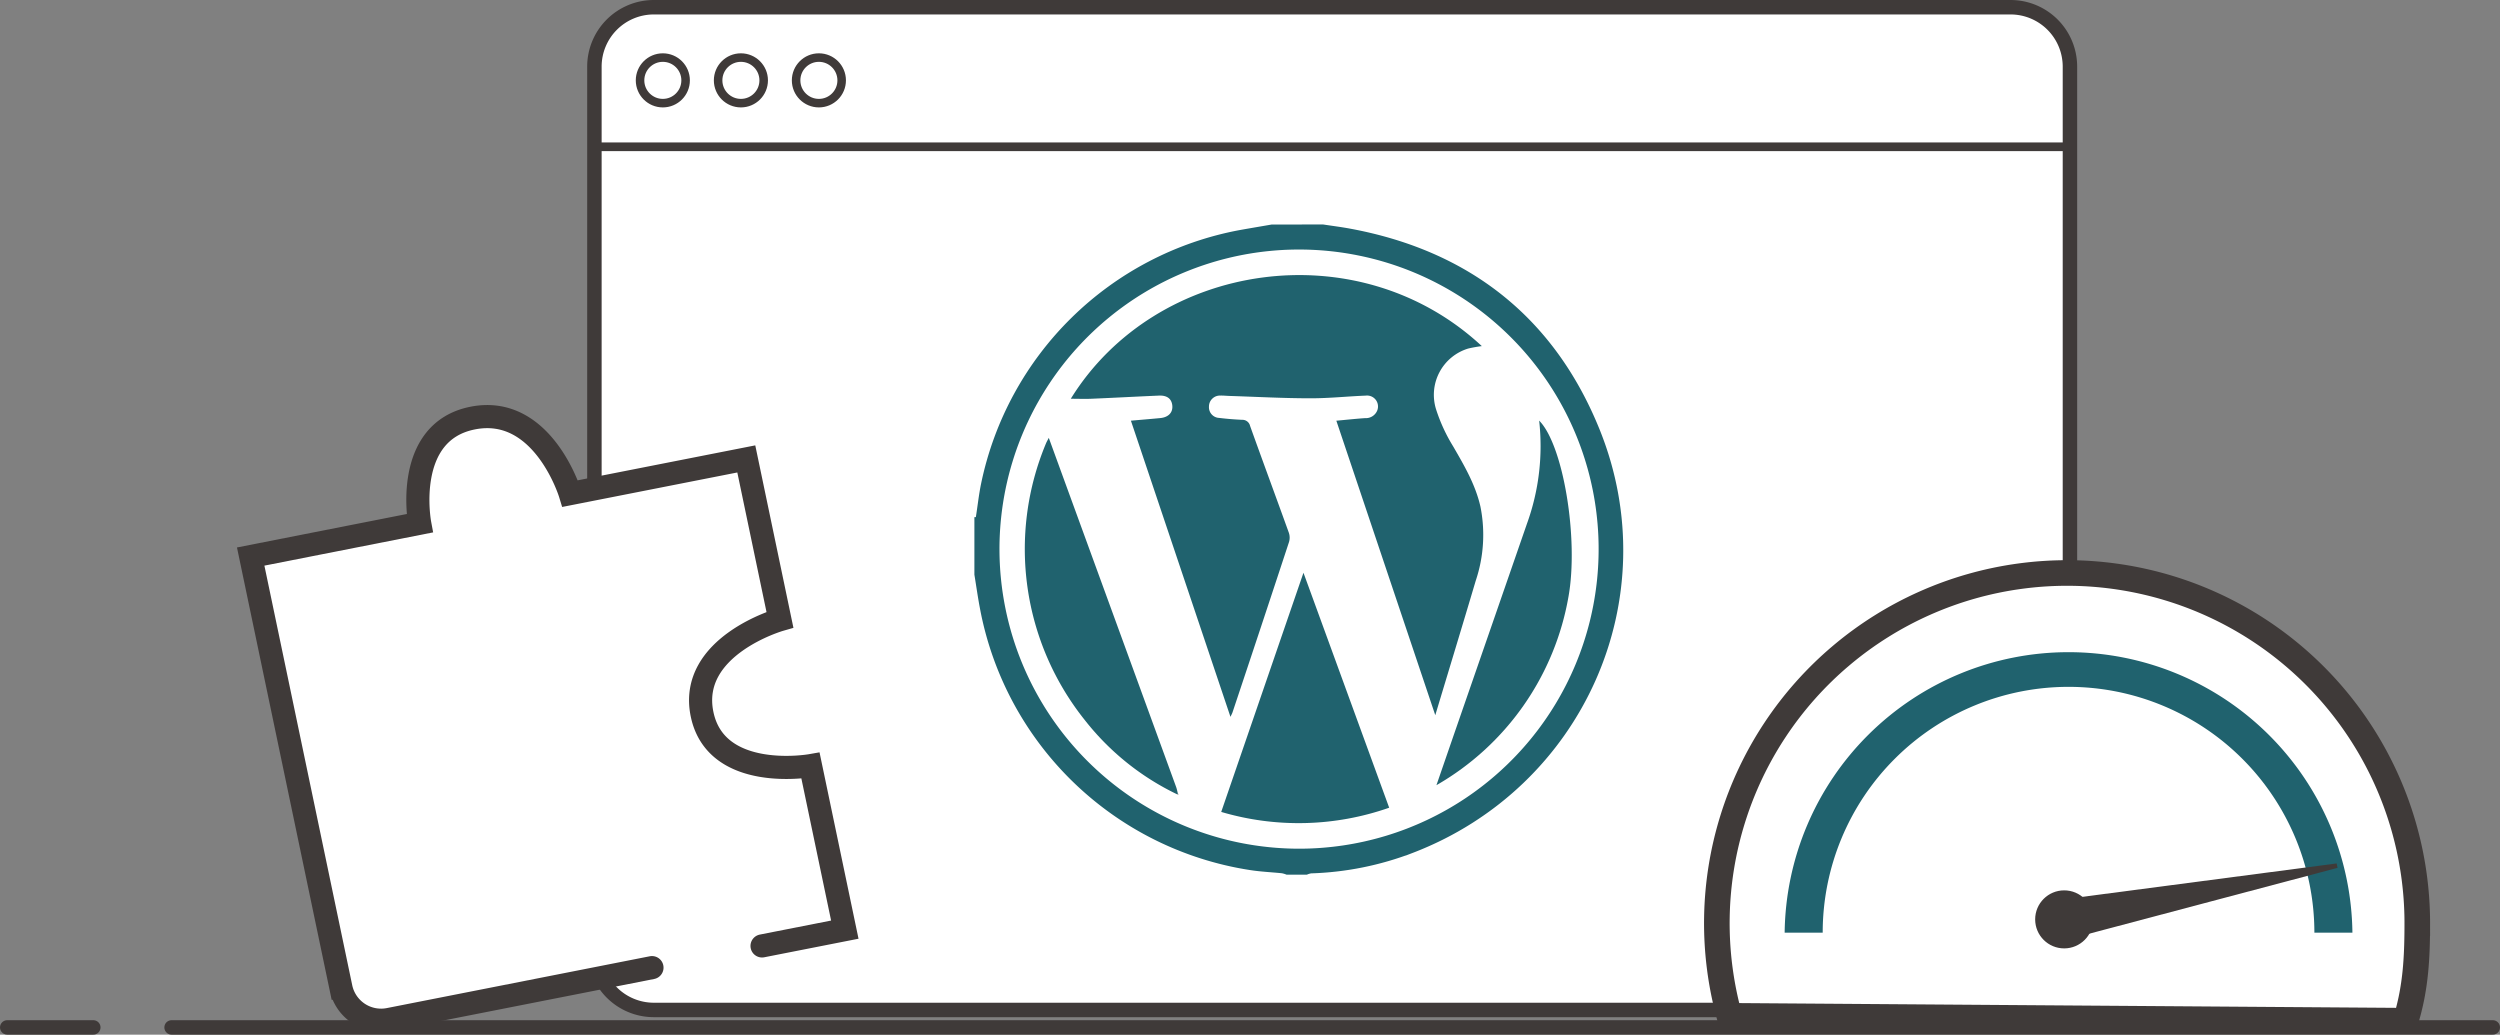 <svg xmlns="http://www.w3.org/2000/svg" xmlns:xlink="http://www.w3.org/1999/xlink" width="432.5" height="178.993" viewBox="0 0 432.5 178.993">
  <rect x="0" y="0" width="432.5" height="178.993" fill="#808080" stroke="none"/>
  <defs>
    <linearGradient id="linear-gradient" x1="-4.156" y1="8.461" x2="-4.153" y2="8.461" gradientUnits="objectBoundingBox">
      <stop offset="0" stop-color="#f1f2f2"/>
      <stop offset="1" stop-color="#20626e"/>
    </linearGradient>
  </defs>
  <g id="Group_2752" data-name="Group 2752" transform="translate(1.25 1.25)">
    <g id="Group_953" data-name="Group 953" transform="translate(0 0)">
      <g id="Group_828" data-name="Group 828" transform="translate(101.583)">
        <path id="Path_611" data-name="Path 611" d="M445.923,518.875v24.9a10.28,10.28,0,0,1-10.28,10.28H200.936a10.281,10.281,0,0,1-10.281-10.28V390.865a10.281,10.281,0,0,1,10.281-10.281H435.642a10.28,10.28,0,0,1,10.28,10.281v100.7" transform="translate(-190.655 -380.584)" fill="#fff" stroke="#3f3a39" stroke-linecap="round" stroke-linejoin="round" stroke-width="2.5"/>
        <line id="Line_217" data-name="Line 217" x2="255.255" transform="translate(0.012 24.143)" fill="none" stroke="#3f3a39" stroke-miterlimit="10" stroke-width="1.5"/>
        <ellipse id="Ellipse_54" data-name="Ellipse 54" cx="3.942" cy="3.942" rx="3.942" ry="3.942" transform="translate(7.895 8.711)" fill="none" stroke="#3f3a39" stroke-miterlimit="10" stroke-width="1.475"/>
        <ellipse id="Ellipse_55" data-name="Ellipse 55" cx="3.942" cy="3.942" rx="3.942" ry="3.942" transform="translate(21.401 8.711)" fill="none" stroke="#3f3a39" stroke-miterlimit="10" stroke-width="1.475"/>
        <ellipse id="Ellipse_56" data-name="Ellipse 56" cx="3.942" cy="3.942" rx="3.942" ry="3.942" transform="translate(34.893 8.711)" fill="none" stroke="#3f3a39" stroke-miterlimit="10" stroke-width="1.475"/>
      </g>
      <line id="Line_220" data-name="Line 220" x2="401.567" transform="translate(28.433 176.493)" fill="none" stroke="#3f3a39" stroke-linecap="round" stroke-miterlimit="10" stroke-width="2.5"/>
      <line id="Line_221" data-name="Line 221" x1="14.89" transform="translate(0 176.493)" fill="none" stroke="#3f3a39" stroke-linecap="round" stroke-miterlimit="10" stroke-width="2.5"/>
    </g>
    <g id="wordpress-icon-0f2310cde36f" transform="translate(168.206 38.469)">
      <path id="Path_685" data-name="Path 685" d="M315.164,421.263c1.538.235,3.084.427,4.608.712,20.287,3.765,34.737,15.1,42.458,34.164,11.654,28.812-2.782,61.023-31.842,72.14a52.9,52.9,0,0,1-17.289,3.474,3.934,3.934,0,0,0-.856.225h-3.162a5.161,5.161,0,0,0-.858-.239c-1.852-.192-3.722-.265-5.558-.558a55.394,55.394,0,0,1-45.918-44.493c-.368-1.926-.639-3.867-.956-5.8v-9a4.816,4.816,0,0,0,.241-.741c.311-1.955.516-3.93.923-5.865a55.335,55.335,0,0,1,43.91-43.047c1.843-.331,3.692-.639,5.539-.96Zm-4.191,107.991a52.713,52.713,0,1,0-52.615-52.7,52.753,52.753,0,0,0,52.615,52.7Z" transform="translate(-255.791 -421.263)" fill="#20626e" stroke="#20626e" stroke-miterlimit="10" stroke-width="1.771"/>
      <path id="Path_686" data-name="Path 686" d="M277.7,452.189c1.786-.159,3.431-.294,5.072-.45,1.465-.139,2.255-1.015,2.077-2.279-.155-1.1-.93-1.674-2.316-1.612-3.887.169-7.771.381-11.659.546-1.161.049-2.316,0-3.573,0,14.711-23.78,49.659-29.063,71.107-9.107a22.567,22.567,0,0,0-2.361.422,8.37,8.37,0,0,0-5.545,10.54,29.132,29.132,0,0,0,2.928,6.355c1.929,3.335,3.867,6.617,4.737,10.445a24.875,24.875,0,0,1-.811,12.823c-2.265,7.632-4.585,15.247-7,23.266L313.24,452.193c1.7-.157,3.326-.332,4.964-.447a2.127,2.127,0,0,0,2.113-1.324,1.891,1.891,0,0,0-1.984-2.57c-3.2.125-6.4.473-9.594.462-4.659,0-9.314-.258-13.972-.406-.526-.016-1.052-.077-1.578-.063a1.9,1.9,0,0,0-1.983,1.811l0,.068a1.846,1.846,0,0,0,1.7,1.982h.038c1.324.163,2.646.272,4,.332a1.356,1.356,0,0,1,1.373,1.055c2.206,6.163,4.482,12.3,6.7,18.463a2.639,2.639,0,0,1,.04,1.608q-4.848,14.741-9.772,29.463c-.073.225-.195.432-.361.8Z" transform="translate(-251.509 -419.129)" fill="#20626e"/>
      <path id="Path_687" data-name="Path 687" d="M300.5,464.535l14.828,40.649a47.261,47.261,0,0,1-29.057.729Z" transform="translate(-244.456 -405.169)" fill="#20626e"/>
      <path id="Path_688" data-name="Path 688" d="M287.845,509.187a45.006,45.006,0,0,1-15.962-12.832,47.38,47.38,0,0,1-6.716-47.875c.1-.247.241-.483.483-.955l3.2,8.783q9.415,25.8,18.827,51.608c.136.375.206.775.309,1.162A1.492,1.492,0,0,0,287.845,509.187Z" transform="translate(-253.665 -411.495)" fill="#20626e"/>
      <path id="Path_689" data-name="Path 689" d="M313.409,508.423c1.3-3.766,2.56-7.421,3.823-11.07q5.935-17.124,11.867-34.25a39.451,39.451,0,0,0,2.081-17.753c4.191,4.205,6.857,20.479,5.077,30.436A46.909,46.909,0,0,1,313.409,508.423Z" transform="translate(-234.362 -412.304)" fill="#20626e"/>
      <path id="Path_690" data-name="Path 690" d="M280.841,492.38l.15.132H280.7A1.531,1.531,0,0,1,280.841,492.38Z" transform="translate(-246.525 -394.813)" fill="#494645"/>
    </g>
    <g id="Group_830" data-name="Group 830" transform="translate(295.778 97.882)">
      <path id="Path_1491" data-name="Path 1491" d="M480.218,516.352c0,6.163-.289,11.268-2,16.871L361.2,532.375a60.588,60.588,0,1,1,119.02-16.023Z" transform="translate(-359.057 -455.772)" fill="#fff" stroke="#3f3a39" stroke-miterlimit="10" stroke-width="4.428"/>
      <g id="Group_829" data-name="Group 829" transform="translate(11.717 13.682)">
        <path id="Path_612" data-name="Path 612" d="M467.83,516.633a49.115,49.115,0,0,0-98.223,0h6.581a42.531,42.531,0,0,1,85.062,0h6.58Z" transform="translate(-369.607 -468.091)" fill="url(#linear-gradient)"/>
        <ellipse id="Ellipse_53" data-name="Ellipse 53" cx="4.63" cy="4.63" rx="4.63" ry="4.63" transform="translate(43.728 41.609)" fill="#3f3a39" stroke="#3f3a39" stroke-miterlimit="10" stroke-width="0.78"/>
        <path id="Path_613" data-name="Path 613" d="M460.04,501.359l-44.172,5.8,1.108,5.617Z" transform="translate(-364.489 -464.411)" fill="#3f3a39" stroke="#3f3a39" stroke-miterlimit="10" stroke-width="0.78"/>
      </g>
    </g>
    <path id="Path_381" data-name="Path 381" d="M278.5,555.144l14.318-2.818-5.936-28.369s-16.327,2.864-18.759-8.906,13.469-16.341,13.469-16.341l-5.818-27.818-30.472,6s-4.712-15.458-16.842-13.07-9.189,18.2-9.189,18.2l-29.236,5.76,15.631,74.677h0a7.1,7.1,0,0,0,8.38,5.386l45.409-8.947" transform="translate(-147.915 -392.749)" fill="#fff" stroke="#3f3a39" stroke-linecap="round" stroke-miterlimit="10" stroke-width="4"/>
  </g>
</svg>
